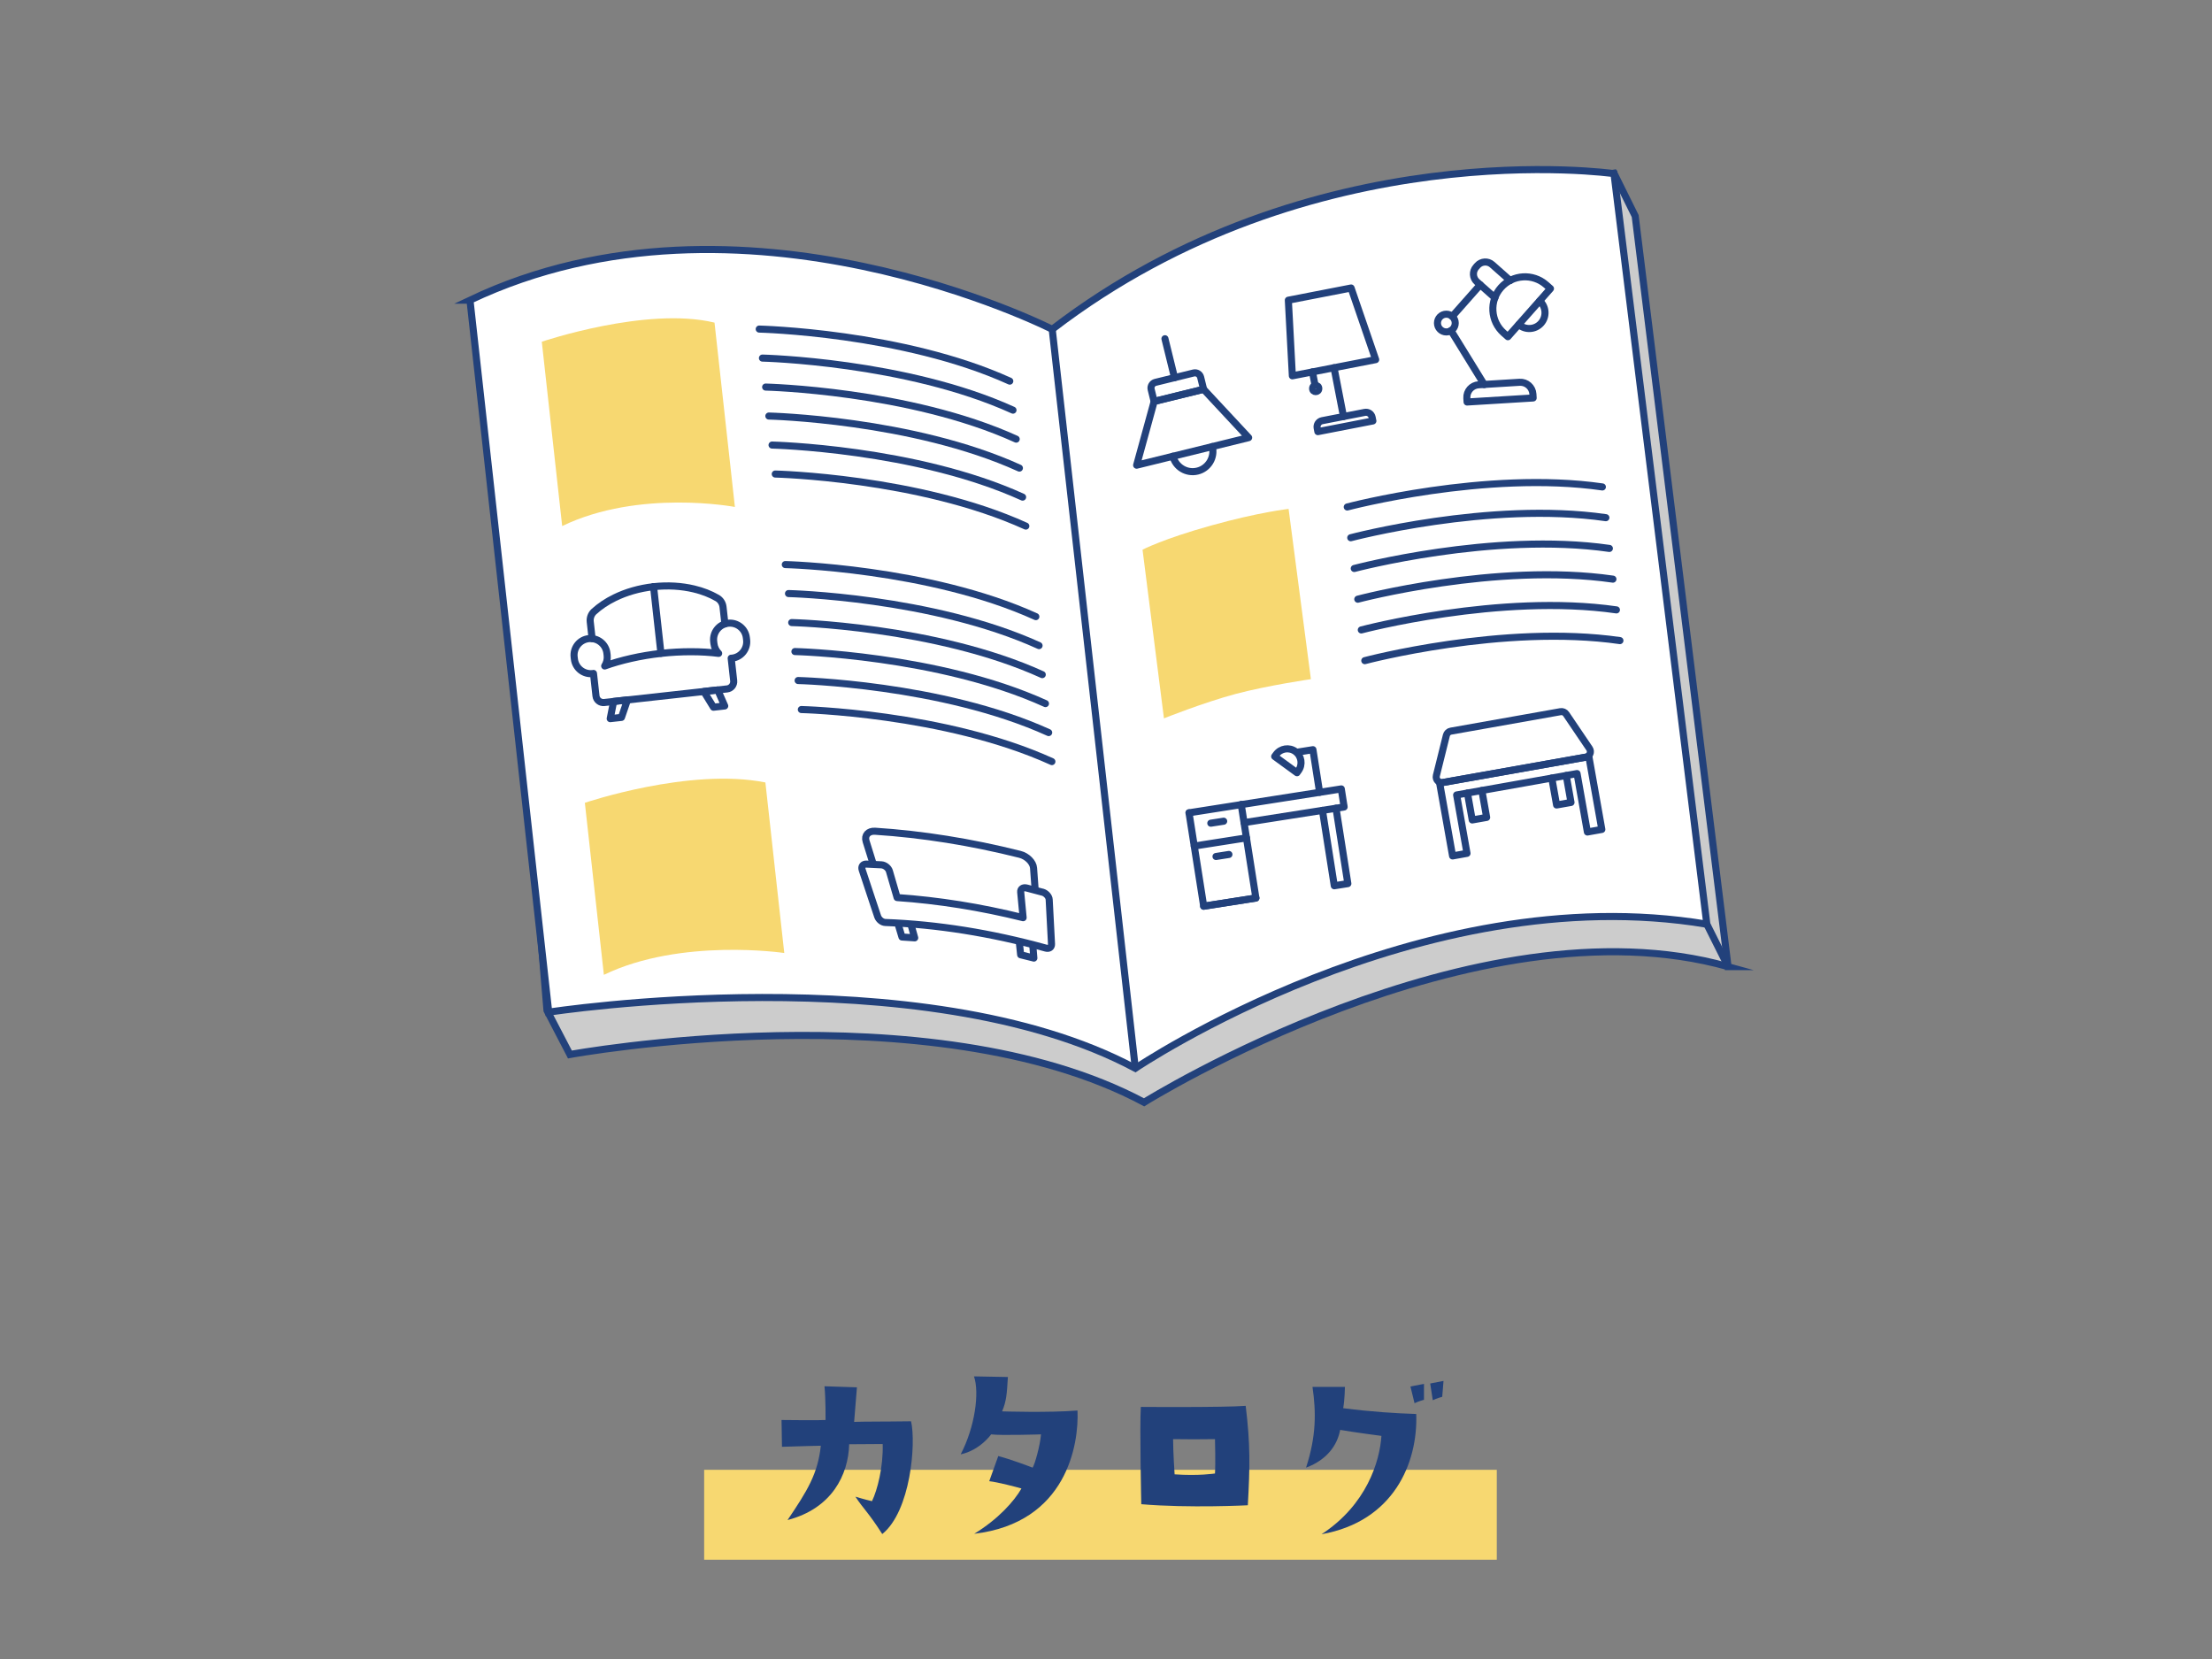 <?xml version="1.0" encoding="UTF-8"?><svg id="_イヤー_1" xmlns="http://www.w3.org/2000/svg" viewBox="0 0 600 450"><rect x="0" y="0" width="600" height="450" fill="#808080" stroke="none"/><defs><style>.cls-1{fill:#f7d871;}.cls-2{fill:#22417b;}.cls-3,.cls-4{fill:#fff;}.cls-3,.cls-4,.cls-5,.cls-6,.cls-7,.cls-8{stroke:#22417b;stroke-width:1.92px;}.cls-3,.cls-5,.cls-7,.cls-8{stroke-miterlimit:10;}.cls-4,.cls-6{stroke-linejoin:round;}.cls-4,.cls-6,.cls-7{stroke-linecap:round;}.cls-5{fill:#ccc;}.cls-6,.cls-7,.cls-8{fill:none;}</style></defs><rect class="cls-1" x="191" y="398.68" width="215" height="24.39"/><g><path class="cls-2" d="M212.11,392.45l-.12-7.28s10.66,.12,11.94,0c0,0,.06-5.59-.29-9.15l8.8,.29s-.52,6.58-.76,9.38c1.92-.12,8.16-.06,15.44-.17,1.4,6-.12,24.41-7.81,30.59-3.67-5.77-5.19-6.93-7.28-10.14,0,0,2.68,.82,4.49,1.22,1.46-2.97,3.09-9.32,2.91-15.5l-9.09,.06c-.23,8.27-4.66,17.42-16.72,20.56,5.36-7.92,8.21-12.53,9.03-20.16,0,0-5.59,.12-10.54,.29Z"/><path class="cls-2" d="M260.58,394.49c3.9-7.46,5.13-16.78,3.61-21.15l9.2,.17c-.29,4.49-.35,6.41-1.57,9.32,0,0,12.58,.41,20.45-.23,.41,9.09-2.86,30.47-28.02,33.44,6.58-4.02,10.84-8.85,12.82-12.29-1.17-.35-6.53-1.75-8.74-1.98l2.45-6.82c3.5,.93,8.1,2.68,9.32,3.15,.58-.87,2.04-6,2.27-9.03,0,0-11.01,.35-13.52,0,0,0-3.03,4.31-8.27,5.42Z"/><path class="cls-2" d="M337.89,381.33c1.28,10.43,1.16,16.49,.58,26.97,0,0-15.85,.82-28.9-.29,0,0-.46-21.32-.12-26.39,0,0,22.66,.17,28.43-.29Zm-8.33,9.03c-5.01,.06-6.76,.06-11.36,0,0,3.55,.41,9.55,.41,9.55,6.52,.47,10.95-.23,10.95-.23,.18-2.74,0-9.32,0-9.32Z"/><path class="cls-2" d="M374.71,389.48s-7.63-.99-11.19-1.63c-.76,4.08-3.5,8.1-9.26,10.25,2.8-8.56,2.74-15.09,1.75-21.9h8.8s-.06,3.5-.47,5.77c7.69,.99,14.45,1.4,19.81,1.57,.47,13.22-6.06,29.13-25.69,32.62,12.23-7.98,15.79-19.75,16.25-26.68Zm11.54-9.79s-1.51,.41-2.56,.93l-1.11-4.54,3.67-.7v4.31Zm2.39,.12l-.7-4.54,3.61-.7-.35,4.31s-1.52,.41-2.56,.93Z"/></g><g><path class="cls-5" d="M468.73,262.19c-68.53-19.28-158.4,36.81-158.4,36.81-57.88-30.9-155.74-12.97-155.74-12.97l-6.22-11.95-15.13-181.16c73.72-35.02,157.92,7.9,157.92,7.9,50.64-38.82,146.62-53.86,146.62-53.86l5.76,11.64,25.19,203.59Z"/><g><line class="cls-3" x1="287.02" y1="103.91" x2="308.41" y2="289.42"/><path class="cls-3" d="M127.48,81.42l21.36,193.12s101.23-15.67,159.11,15.23c0,0,77.12-52.1,155.03-39.08l-25.19-203.59s-81.89-11.83-152.38,42.22c0,0-84.21-42.91-157.93-7.9Z"/><line class="cls-8" x1="285.41" y1="89.32" x2="307.95" y2="289.76"/><g><path class="cls-7" d="M205.94,89.26s38.9,.92,67.96,14.12"/><path class="cls-7" d="M206.81,97.13s38.9,.92,67.96,14.12"/><path class="cls-7" d="M207.68,104.99s38.9,.92,67.96,14.12"/><path class="cls-7" d="M208.55,112.85s38.9,.92,67.96,14.12"/><path class="cls-7" d="M209.42,120.72s38.9,.92,67.96,14.12"/><path class="cls-7" d="M210.29,128.58s38.9,.92,67.96,14.12"/></g><g><path class="cls-7" d="M365.44,137.52s37.61-9.99,69.2-5.44"/><path class="cls-7" d="M366.39,145.86s37.61-9.99,69.2-5.44"/><path class="cls-7" d="M367.34,154.2s37.61-9.99,69.2-5.44"/><path class="cls-7" d="M368.3,162.53s37.61-9.99,69.2-5.44"/><path class="cls-7" d="M369.25,170.87s37.61-9.99,69.2-5.44"/><path class="cls-7" d="M370.2,179.2s37.61-9.99,69.2-5.44"/></g><g><path class="cls-7" d="M213.01,153.14s38.9,.92,67.96,14.12"/><path class="cls-7" d="M213.88,161s38.9,.92,67.96,14.12"/><path class="cls-7" d="M214.75,168.87s38.9,.92,67.96,14.12"/><path class="cls-7" d="M215.62,176.73s38.9,.92,67.96,14.12"/><path class="cls-7" d="M216.49,184.59s38.9,.92,67.96,14.12"/><path class="cls-7" d="M217.36,192.46s38.9,.92,67.96,14.12"/></g><path class="cls-1" d="M146.96,92.69s28.43-9.64,46.85-5.18l5.53,50s-25.94-4.92-46.85,5.18l-5.53-50Z"/><path class="cls-1" d="M158.64,217.76s28.43-9.64,48.97-5.52l5.12,46.26s-28.01-4.18-48.93,5.92l-5.16-46.66Z"/><g><path class="cls-6" d="M177.28,159.14c-3.89,.43-7.48,1.49-10.54,2.99-2.17,1.06-4.07,2.34-5.64,3.78-.75,.69-1.11,1.71-1,2.73l.51,4.58"/><line class="cls-6" x1="177.28" y1="159.14" x2="179.28" y2="177.22"/><path class="cls-6" d="M177.28,159.14c3.89-.43,7.62-.18,10.94,.61,2.35,.56,4.48,1.39,6.33,2.46,.89,.51,1.46,1.43,1.57,2.45l.51,4.58"/><path class="cls-6" d="M197.53,169.04c-2.44,.27-4.22,2.49-3.95,4.94l.07,.59c.12,1.05,.59,1.97,1.28,2.66-4.57-.59-10.16-.61-15.64,0s-10.93,1.85-15.27,3.42c.53-.83,.79-1.83,.67-2.88l-.07-.59c-.27-2.44-2.49-4.22-4.94-3.95h0c-2.44,.27-4.22,2.49-3.95,4.94l.07,.59c.27,2.44,2.49,4.22,4.94,3.95h0c.08,0,.16-.03,.24-.04l.68,6.11c.12,1.1,1.12,1.9,2.22,1.78l33.35-3.69c1.1-.12,1.9-1.12,1.78-2.22l-.68-6.11c.08,0,.16,0,.24-.01,2.44-.27,4.22-2.49,3.95-4.94l-.07-.59c-.27-2.44-2.49-4.22-4.94-3.95Z"/><polygon class="cls-6" points="168.57 194.59 165.52 194.93 166.44 190.27 170.2 189.85 168.57 194.59"/><polygon class="cls-6" points="193.53 191.83 196.58 191.49 194.67 187.15 190.91 187.56 193.53 191.83"/></g><g><polyline class="cls-6" points="424.84 210.35 426.13 217.66 422.22 218.35 420.92 211.05"/><polyline class="cls-6" points="401.95 214.41 403.25 221.72 399.34 222.41 398.04 215.11"/><polygon class="cls-6" points="427.07 205.92 394.42 211.71 390.5 212.41 394.01 232.17 397.92 231.47 395.11 215.63 427.77 209.83 430.58 225.68 434.49 224.98 430.98 205.23 427.07 205.92"/><path class="cls-6" d="M430.14,205.38l-38.78,6.88c-1.09,.19-2.01-.8-1.75-1.87l2.72-10.94c.15-.58,.62-1.03,1.21-1.13l29.74-5.28c.59-.11,1.19,.15,1.53,.65l6.32,9.34c.62,.91,.09,2.16-1,2.36Z"/></g><g><line class="cls-6" x1="364.42" y1="112.99" x2="361.85" y2="99.74"/><line class="cls-6" x1="356.72" y1="104.57" x2="356" y2="100.88"/><polygon class="cls-6" points="373.15 97.55 350.55 101.94 349.46 81.43 366.48 78.12 373.15 97.55"/><circle class="cls-6" cx="356.88" cy="105.39" r=".84"/><path class="cls-6" d="M372.39,114.18l-14.92,2.9-.19-.97c-.18-.93,.42-1.82,1.35-2l11.56-2.25c.93-.18,1.82,.42,2,1.35l.19,.97Z"/></g><g><polygon class="cls-6" points="338.69 118.71 308.31 126.18 313.06 108.89 326.48 105.6 338.69 118.71"/><path class="cls-6" d="M313.85,102.38h10.65c.87,0,1.58,.71,1.58,1.58v3.36h-13.82v-3.36c0-.87,.71-1.58,1.58-1.58Z" transform="translate(-15.8 79.21) rotate(-13.81)"/><path class="cls-6" d="M328.84,121.13c.72,2.95-1.08,5.93-4.03,6.65-2.95,.72-5.93-1.08-6.65-4.03"/><line class="cls-6" x1="318.59" y1="102.45" x2="315.99" y2="91.88"/></g><g><path class="cls-6" d="M401.19,104.07h11.13c1.88,0,3.41,1.53,3.41,3.41v1.06h-17.95v-1.06c0-1.88,1.53-3.41,3.41-3.41Z" transform="translate(-5.72 24.99) rotate(-3.5)"/><path class="cls-6" d="M410.97,76.32h0c4.81,0,8.71,3.9,8.71,8.71v1.53h-17.42v-1.53c0-4.81,3.9-8.71,8.71-8.71Z" transform="translate(77.64 335.25) rotate(-48.5)"/><path class="cls-6" d="M417.64,81.63c1.77,1.57,1.93,4.27,.37,6.04h0c-1.57,1.77-4.27,1.93-6.04,.37"/><path class="cls-6" d="M405.5,80.77l-4.88-4.32c-1.17-1.04-1.28-2.83-.24-4l.38-.43c1.04-1.17,2.83-1.28,4-.24l4.88,4.32"/><circle class="cls-6" cx="392.32" cy="87.63" r="2.41"/><line class="cls-6" x1="393.92" y1="85.83" x2="401.52" y2="77.24"/><line class="cls-6" x1="402.6" y1="104.32" x2="393.58" y2="89.68"/></g><g><polyline class="cls-6" points="358.71 219.81 361.92 240.26 365.6 239.68 362.39 219.23"/><path class="cls-6" d="M346.33,203.4h7.49v.66c0,2.07-1.68,3.74-3.74,3.74h0c-2.07,0-3.74-1.68-3.74-3.74v-.66h0Z" transform="translate(511.86 577.97) rotate(-143.91)"/><line class="cls-6" x1="333.34" y1="231.77" x2="329.84" y2="232.32"/><line class="cls-6" x1="331.92" y1="222.75" x2="328.43" y2="223.29"/><polyline class="cls-6" points="364.53 218.52 363.82 213.99 358.37 214.85 336.68 218.25"/><polyline class="cls-6" points="322.52 220.47 323.23 224.99 326.5 245.81 340.66 243.59 336.68 218.25"/><line class="cls-6" x1="322.52" y1="220.47" x2="336.68" y2="218.25"/><line class="cls-6" x1="323.94" y1="229.49" x2="338.1" y2="227.27"/><line class="cls-6" x1="326.49" y1="245.81" x2="340.66" y2="243.59"/><polyline class="cls-6" points="357.94 214.91 356.13 203.35 351.84 204.03"/><line class="cls-6" x1="364.59" y1="218.89" x2="337.45" y2="223.14"/></g><path class="cls-1" d="M349.53,138.04s-7.95,.86-21.04,4.51-18.58,6.55-18.58,6.55l5.81,45.75s10.76-4.3,19.41-6.61c8.66-2.31,20.45-4.02,20.45-4.02l-6.05-46.17Z"/></g><line class="cls-3" x1="462.98" y1="250.69" x2="468.73" y2="262.19"/><g><path class="cls-4" d="M276.65,231.74c-13.31-3.34-26.46-5.44-39.28-6.27-1.86-.12-2.95,1.12-2.44,2.73,1.87,6,3.75,12,5.62,18,.51,1.61,2.23,2.98,3.85,3.09,11.21,.72,22.72,2.56,34.36,5.48,1.68,.42,2.96-.47,2.85-2.02-.42-5.77-.84-11.53-1.26-17.3-.11-1.55-1.77-3.23-3.7-3.71Z"/><g><path class="cls-4" d="M248.11,254.39c-1.15-.09-2.3-.17-3.45-.23-.53-1.75-1.06-3.49-1.58-5.24,1.18,.07,2.37,.15,3.56,.24,.49,1.74,.98,3.49,1.47,5.23Z"/><path class="cls-4" d="M280.43,259.87c-1.19-.31-2.39-.6-3.58-.89-.18-1.69-.36-3.39-.54-5.08,1.23,.29,2.46,.6,3.7,.92l.42,5.06Z"/></g><path class="cls-4" d="M282.74,242c-1.42-.39-2.84-.77-4.26-1.13-.98-.25-1.7,.25-1.62,1.11,.22,2.31,.44,4.63,.66,6.94-11.57-2.87-23.02-4.69-34.18-5.46-.7-2.39-1.39-4.78-2.09-7.17-.26-.88-1.23-1.65-2.17-1.71-1.36-.08-2.72-.15-4.07-.2-.93-.03-1.45,.66-1.15,1.55,.97,2.93,1.94,5.86,2.91,8.78,.29,.87,.58,1.74,.87,2.61,.14,.42,.28,.84,.42,1.25,.3,.89,1.22,1.62,2.07,1.65,14.11,.53,28.74,2.86,43.55,6.95,.89,.25,1.58-.23,1.54-1.08-.02-.4-.04-.8-.06-1.2-.04-.83-.09-1.66-.13-2.49-.15-2.8-.29-5.59-.44-8.39-.04-.85-.87-1.76-1.85-2.03Z"/></g></g></svg>